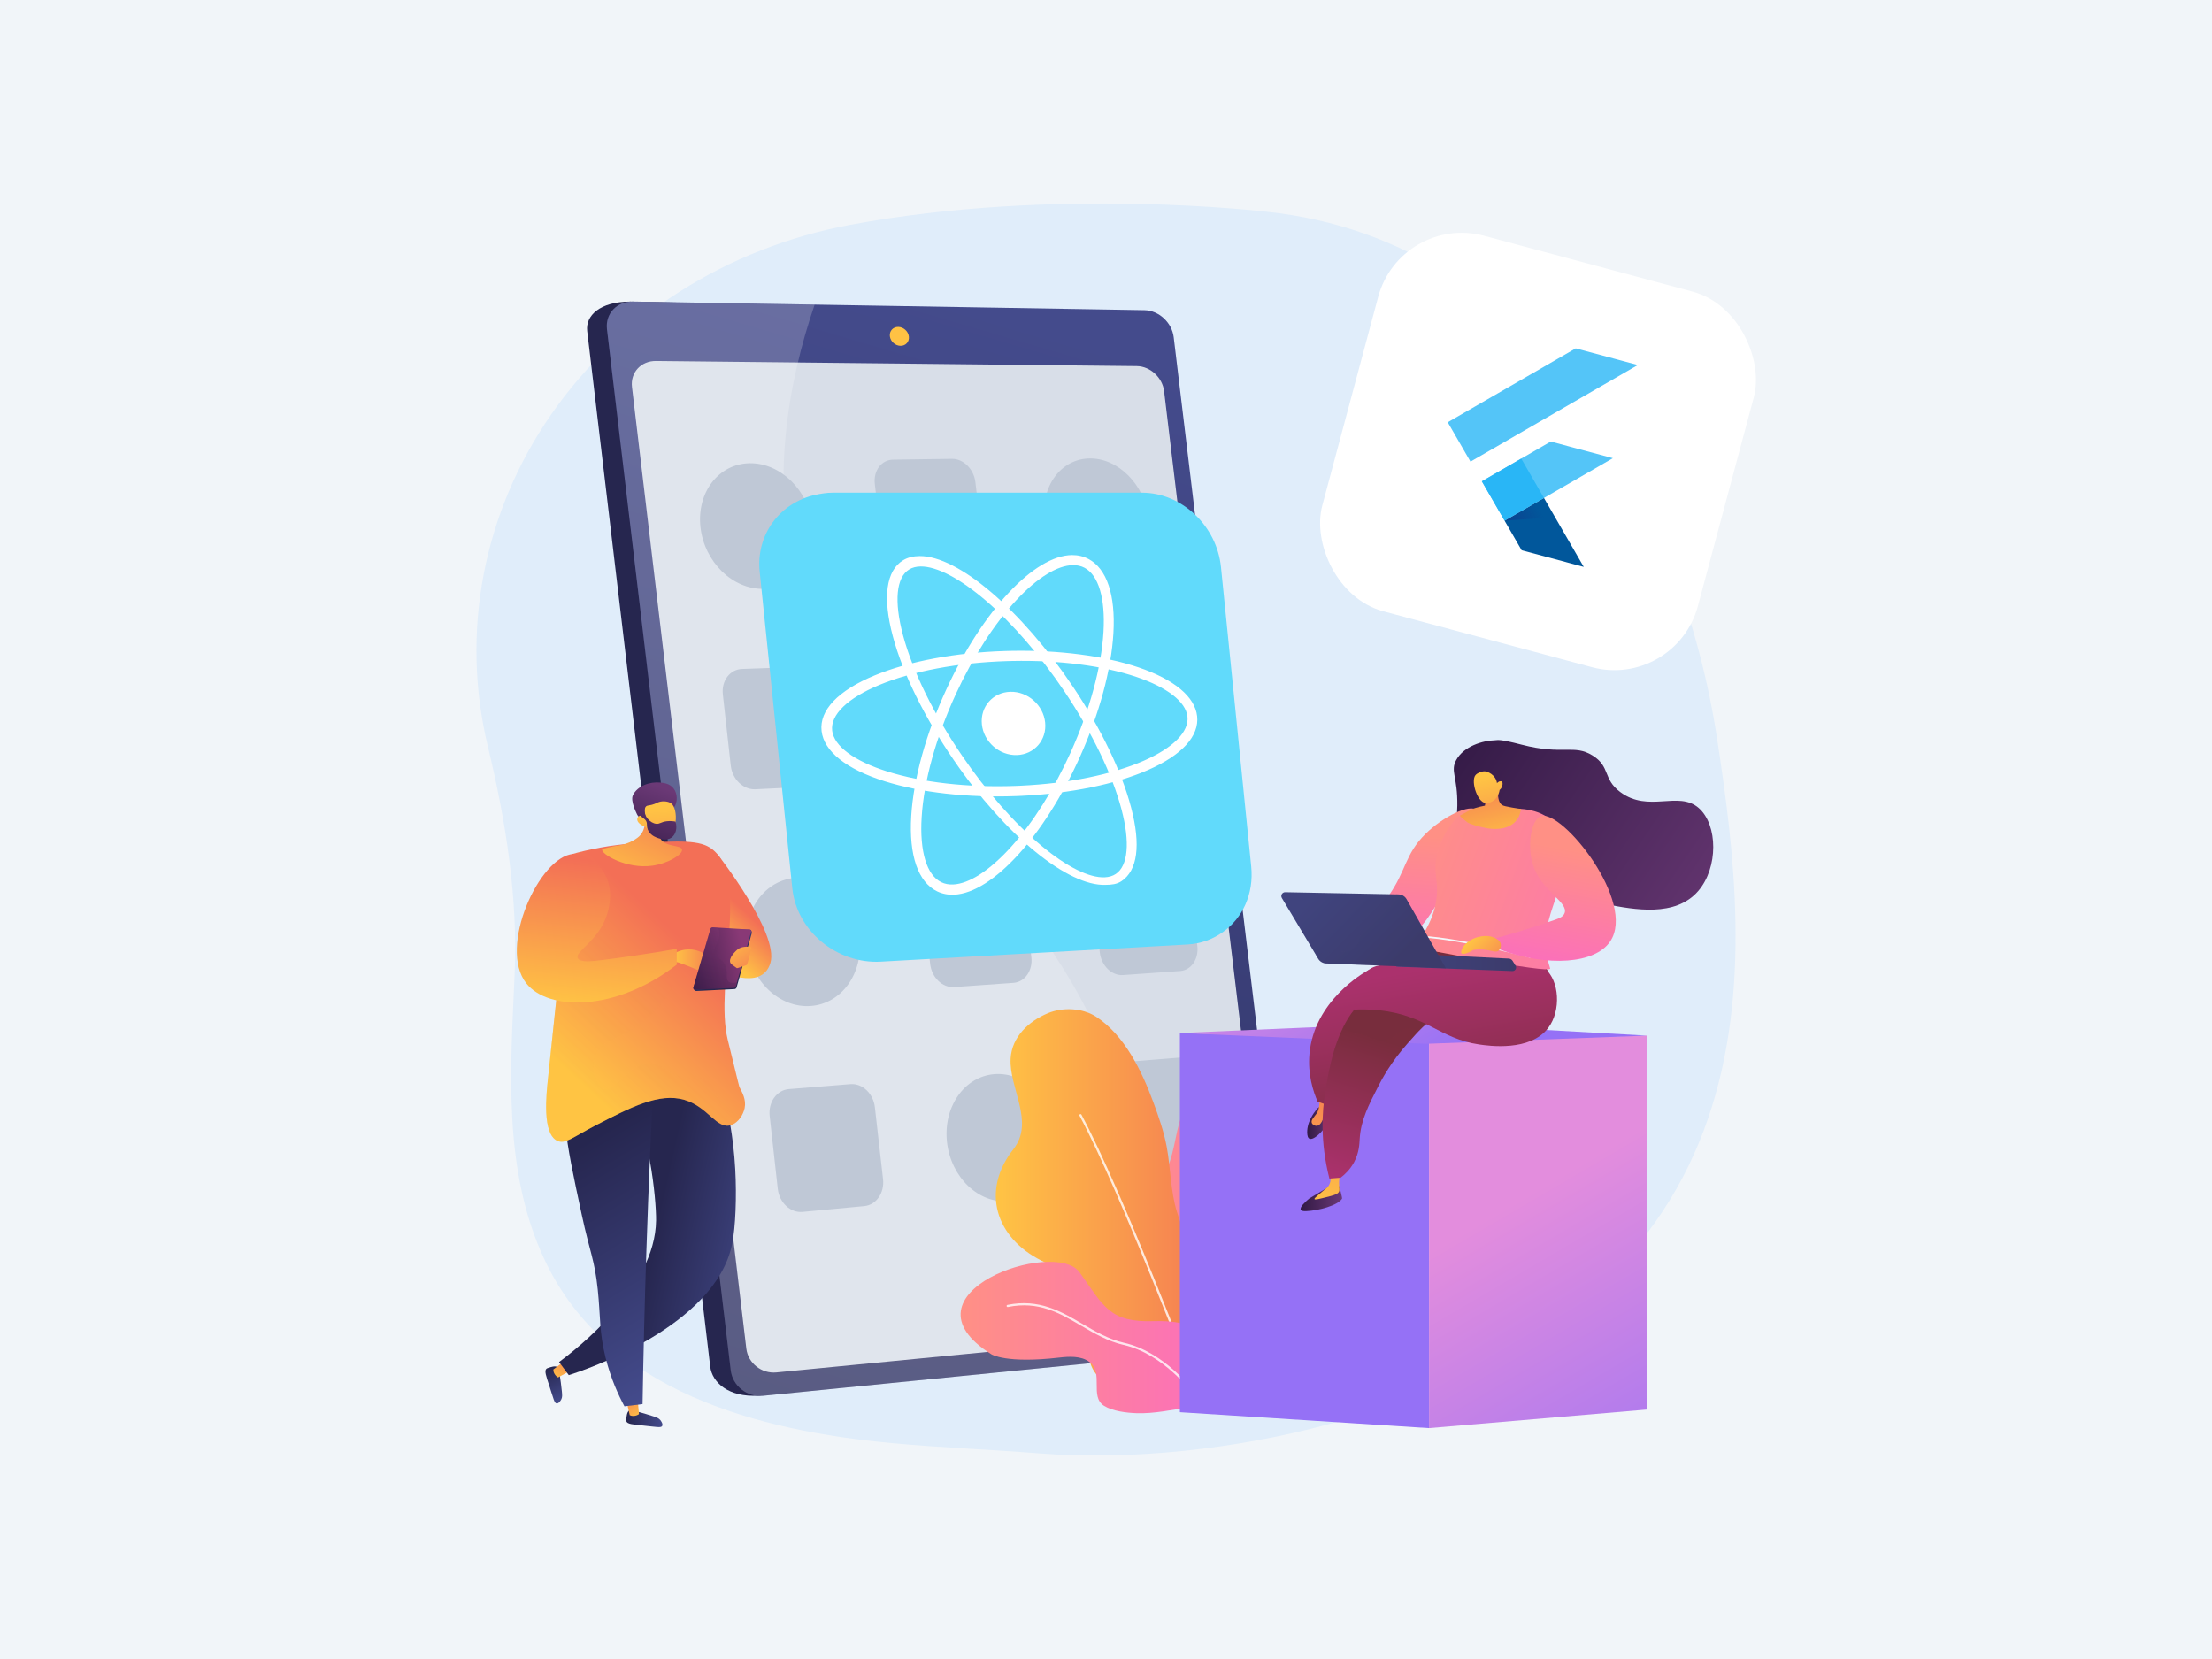 <?xml version="1.0" encoding="UTF-8"?> <svg xmlns="http://www.w3.org/2000/svg" width="1024" height="768" viewBox="0 0 1024 768" fill="none"> <rect width="1024" height="768" fill="#F1F5F9"></rect> <path d="M794.864 341.764C779.065 238.355 714.29 111.31 586.322 98.014C586.322 98.014 489.163 86.196 393.384 104.109C336.54 114.738 286.697 146.384 255.157 191.863C223.617 237.345 213.082 292.803 225.867 345.674C234.172 380.015 239.782 415.556 238.242 450.843C236.3 495.345 232.643 542.138 252.317 583.637C281.143 644.441 351.474 662.351 412.843 668.063C435.459 670.168 458.157 671.017 480.791 672.805C524.213 676.237 572.908 670.683 614.759 659.379C828.041 601.764 810.663 445.173 794.864 341.764Z" fill="#E0EDFA"></path> <path d="M533.167 156.859L587.421 607.813C588.235 614.574 583.575 620.635 577.046 621.283L351.068 646.093C337.225 646.954 329.645 639.881 328.792 632.692L271.831 153.25C270.983 146.1 277.772 139.625 291.675 139.625L519.709 144.428C526.308 144.54 532.357 150.133 533.167 156.859Z" fill="url(#paint0_linear_32_1275)"></path> <path d="M543.337 156.082L597.89 609.291C598.707 616.087 594.031 622.179 587.479 622.831L353.204 646.157C345.859 646.888 339.128 641.574 338.268 634.347L280.987 152.43C280.132 145.243 285.527 139.468 292.952 139.592L529.823 143.589C536.452 143.701 542.523 149.323 543.337 156.082Z" fill="url(#paint1_linear_32_1275)"></path> <path d="M538.89 181.08L589.454 601.296C590.218 607.645 585.84 613.326 579.706 613.922L359.379 635.339C352.552 636.003 346.294 631.043 345.495 624.316L292.557 179.137C291.762 172.444 296.77 167.031 303.667 167.103L526.257 169.473C532.452 169.542 538.131 174.762 538.89 181.08Z" fill="#D8DEE8"></path> <path d="M420.74 155.772C421.03 158.183 419.298 160.115 416.871 160.086C414.441 160.055 412.235 158.069 411.947 155.654C411.657 153.236 413.396 151.304 415.826 151.342C418.252 151.375 420.451 153.358 420.74 155.772Z" fill="url(#paint2_linear_32_1275)"></path> <path d="M500.799 463.156C455.694 379.76 388.311 354.799 368.024 268.852C357.059 222.393 364.53 177.928 377.114 141.014L292.954 139.594C285.529 139.47 280.134 145.245 280.989 152.432L338.271 634.349C339.13 641.576 345.862 646.89 353.206 646.159L537.369 627.825C538.729 553.097 520.905 500.33 500.799 463.156Z" fill="white" fill-opacity="0.2"></path> <path d="M376.099 242.941C377.915 258.915 367.885 272.201 353.608 272.594C339.237 272.988 326.061 260.184 324.266 244.017C322.476 227.879 332.727 214.649 347.077 214.446C361.331 214.245 374.286 226.993 376.099 242.941Z" fill="#BFC8D6"></path> <path d="M531.736 239.711C533.614 255.111 524.443 267.908 511.176 268.272C497.824 268.639 485.428 256.291 483.567 240.711C481.711 225.159 491.08 212.415 504.413 212.229C517.664 212.04 529.861 224.335 531.736 239.711Z" fill="#BFC8D6"></path> <path d="M440.69 212.409L413.427 212.79C408.059 212.864 404.269 217.878 404.973 223.989L408.67 256.05C409.378 262.188 414.319 267.049 419.695 266.906L446.995 266.181C452.291 266.041 455.992 261.004 455.278 254.933L451.541 223.217C450.831 217.174 445.977 212.336 440.69 212.409Z" fill="#BFC8D6"></path> <path d="M466.353 334.74C468.22 350.579 458.621 363.986 444.83 364.67C430.95 365.357 418.13 352.907 416.284 336.881C414.439 320.881 424.249 307.525 438.111 307.026C451.881 306.529 464.488 318.929 466.353 334.74Z" fill="#BFC8D6"></path> <path d="M542.925 331.465C544.821 347.016 535.642 360.171 522.346 360.83C508.965 361.492 496.528 349.262 494.651 333.529C492.775 317.824 502.153 304.718 515.517 304.238C528.795 303.76 541.031 315.942 542.925 331.465Z" fill="#BFC8D6"></path> <path d="M371.851 308.672L343.489 309.688C337.904 309.889 333.932 315.147 334.629 321.438L338.293 354.437C338.995 360.753 344.11 365.657 349.704 365.384L378.107 364.003C383.614 363.736 387.493 358.451 386.785 352.206L383.077 319.573C382.374 313.356 377.352 308.475 371.851 308.672Z" fill="#BFC8D6"></path> <path d="M397.856 434.293C399.708 450.592 389.65 464.659 375.3 465.692C360.855 466.731 347.586 454.184 345.756 437.683C343.928 421.212 354.212 407.195 368.634 406.357C382.962 405.523 396.005 418.02 397.856 434.293Z" fill="#BFC8D6"></path> <path d="M462.709 400.142L435.316 401.734C429.921 402.047 426.121 407.355 426.841 413.59L430.613 446.299C431.335 452.559 436.31 457.326 441.712 456.941L469.143 454.991C474.463 454.613 478.173 449.286 477.444 443.095L473.633 410.748C472.907 404.581 468.021 399.834 462.709 400.142Z" fill="#BFC8D6"></path> <path d="M539.803 395.665L513.395 397.199C508.195 397.501 504.564 402.703 505.295 408.824L509.131 440.927C509.866 447.071 514.691 451.756 519.897 451.385L546.339 449.506C551.466 449.141 555.014 443.916 554.273 437.839L550.404 406.086C549.665 400.033 544.925 395.369 539.803 395.665Z" fill="#BFC8D6"></path> <path d="M488.714 524.418C490.618 540.573 480.998 554.746 467.141 556.061C453.193 557.384 440.29 545.185 438.404 528.835C436.523 512.513 446.358 498.382 460.285 497.256C474.122 496.138 486.813 508.292 488.714 524.418Z" fill="#BFC8D6"></path> <path d="M393.701 501.881L365.192 504.181C359.578 504.634 355.593 510.202 356.305 516.624L360.046 550.304C360.762 556.75 365.912 561.553 371.535 561.025L400.085 558.346C405.621 557.827 409.51 552.238 408.786 545.864L405.004 512.567C404.283 506.216 399.228 501.434 393.701 501.881Z" fill="#BFC8D6"></path> <path d="M551.151 489.183L524.685 491.317C519.475 491.737 515.838 497.086 516.577 503.268L520.45 535.687C521.191 541.893 526.033 546.528 531.25 546.038L557.749 543.551C562.889 543.069 566.439 537.701 565.692 531.564L561.785 499.498C561.04 493.385 556.285 488.769 551.151 489.183Z" fill="#BFC8D6"></path> <path d="M565.222 262.497L579.226 401.18C580.491 413.704 575.293 425.027 566.069 431.508C561.39 434.804 555.992 436.868 549.746 437.218L407.757 445.177C387.574 446.307 368.829 431.117 366.776 411.186L351.681 264.643C349.901 247.358 361.154 232.7 377.329 229.11C379.842 228.547 382.763 228.077 385.506 228.077H528.584C547.264 228.077 563.311 243.591 565.222 262.497Z" fill="#61DAFB"></path> <path d="M441.746 414.174C438.891 414.312 436.225 413.793 433.821 412.631C424.986 408.361 420.72 395.963 421.84 377.757C422.91 360.358 428.7 339.502 438.104 319.099C454.967 282.516 478.883 257.09 496.274 256.959C499.035 256.938 501.61 257.551 503.925 258.783C512.387 263.279 516.463 275.468 515.428 293.138C514.436 310.061 508.934 330.391 499.898 350.45C483.437 386.985 459.526 413.314 441.746 414.174ZM496.746 261.611C489.513 261.675 480.191 267.423 470.476 277.844C460.32 288.739 450.374 304.176 442.483 321.322C433.322 341.226 427.69 361.498 426.657 378.332C425.686 394.164 429.006 405.133 435.749 408.4C437.384 409.193 439.239 409.545 441.263 409.45C448.701 409.1 458.205 402.921 468.005 392.1C478.136 380.914 487.946 365.349 495.644 348.289C504.49 328.685 509.872 308.885 510.837 292.471C511.741 277.068 508.553 266.275 502.076 262.842C500.494 262.008 498.702 261.592 496.746 261.611Z" fill="white"></path> <path d="M470.329 368.524C447.888 369.35 426.257 366.928 409.523 361.662C391.824 356.093 381.415 347.823 380.335 338.411C379.233 328.81 387.984 319.656 404.857 312.684C420.859 306.074 442.41 302.064 465.431 301.358C466.338 301.329 467.251 301.309 468.152 301.29C490.332 300.866 511.23 303.606 527.093 308.968C543.585 314.543 553.166 322.545 554.178 331.54C555.211 340.713 547.216 349.525 531.568 356.402C516.471 363.036 495.727 367.311 473.043 368.408C472.141 368.454 471.23 368.491 470.329 368.524ZM468.632 305.977C467.748 305.995 466.856 306.018 465.966 306.047C443.495 306.763 422.531 310.676 407.043 317.095C392.374 323.175 384.392 330.888 385.232 338.216C386.054 345.381 395.38 352.288 410.73 357.137C426.92 362.25 447.95 364.616 469.853 363.837C470.737 363.806 471.629 363.769 472.517 363.728C494.671 362.684 514.875 358.561 529.517 352.148C543.165 346.169 550.493 338.736 549.702 331.718C548.93 324.854 540.31 318.163 525.973 313.336C510.607 308.163 490.277 305.536 468.632 305.977Z" fill="white"></path> <path d="M511.822 409.626C494.529 410.338 465.659 387.142 441.458 351.752C427.946 331.993 417.95 311.86 413.328 294.599C408.488 276.526 410.206 264.078 418.13 259.327C420.285 258.034 422.842 257.442 425.711 257.421C443.59 257.286 472.766 282.231 496.565 317.685C509.621 337.133 519.21 357.05 523.619 373.801C528.219 391.281 526.59 403.034 519.096 407.961C517.043 409.309 514.569 409.626 511.822 409.626ZM426.199 262.228C424.166 262.246 422.39 262.702 420.925 263.583C414.88 267.218 413.82 278.333 418.025 294.051C422.494 310.754 432.238 330.606 445.403 349.883C456.737 366.479 469.76 381.245 482.06 391.494C493.821 401.291 504.243 406.471 511.439 406.131C513.387 406.04 515.082 405.533 516.48 404.616C522.218 400.85 523.203 389.97 519.187 374.73C514.906 358.482 505.545 339.106 492.771 320.103C481.648 303.555 468.721 288.607 456.358 278.026C444.397 267.79 433.674 262.163 426.199 262.228Z" fill="white"></path> <path d="M483.832 334.49C484.652 342.545 478.802 349.283 470.735 349.539C462.633 349.796 455.367 343.426 454.539 335.31C453.709 327.191 459.637 320.449 467.75 320.254C475.823 320.057 483.013 326.433 483.832 334.49Z" fill="white"></path> <path d="M257.875 632.762C256.825 632.228 255.059 632.826 253.906 633.219C253.391 633.393 253.132 633.482 252.983 633.615C251.886 634.585 252.851 637.119 254.178 641.179C256.275 647.592 256.602 649.631 257.728 649.705C258.784 649.776 259.701 648.066 259.8 647.873C260.338 646.846 260.28 645.902 260.102 644.11C259.771 640.794 259.423 638.605 259.32 637.943C258.663 633.807 258.566 633.111 257.875 632.762Z" fill="url(#paint3_linear_32_1275)"></path> <path d="M265.099 633.923L258.382 637.639C257.968 637.614 256.032 635.987 256.169 633.95L262.34 629.323L265.099 633.923Z" fill="url(#paint4_linear_32_1275)"></path> <path d="M334.532 504.365C336.865 513.194 339.517 525.85 340.365 541.245C341.069 554.005 340.498 568.094 338.96 575.756C331.253 614.139 270.475 634.304 263.313 636.593C261.81 634.575 260.305 632.555 258.802 630.536C266.372 624.91 303.346 596.568 303.715 565.006C303.775 559.926 302.953 548.952 300.821 537.229C298.539 524.687 295.345 514.516 292.795 507.462C306.708 506.431 320.619 505.398 334.532 504.365Z" fill="url(#paint5_linear_32_1275)"></path> <path d="M326.842 394.516L332.261 395.601C332.261 395.601 360.716 431.914 356.651 445.736C352.585 459.558 332.261 448.988 332.261 448.988L326.842 394.516Z" fill="url(#paint6_linear_32_1275)"></path> <path d="M291.129 653.073C290.214 653.816 290.046 655.673 289.936 656.886C289.887 657.429 289.862 657.7 289.924 657.89C290.365 659.288 293.074 659.435 297.32 659.867C304.031 660.552 306.029 661.08 306.555 660.083C307.048 659.147 305.855 657.613 305.723 657.445C305.002 656.537 304.116 656.207 302.404 655.642C299.237 654.601 297.099 654.03 296.451 653.856C292.406 652.779 291.729 652.585 291.129 653.073Z" fill="url(#paint7_linear_32_1275)"></path> <path d="M295.12 646.942L295.79 654.591C295.6 654.959 293.327 656.069 291.52 655.118L289.793 647.6L295.12 646.942Z" fill="url(#paint8_linear_32_1275)"></path> <path d="M303.307 486.444C301.63 516.963 300.251 548.05 299.208 579.687C298.424 603.426 297.848 626.866 297.465 649.997C294.668 650.343 291.87 650.688 289.073 651.034C286.369 646.002 282.78 638.307 280.321 628.445C277.334 616.468 278.025 609.355 276.715 596.941C275.245 583.018 273.111 579.985 269.329 562.42C261.653 526.775 257.815 508.952 266.377 497.867C269.155 494.269 277.87 485.239 303.307 486.444Z" fill="url(#paint9_linear_32_1275)"></path> <path d="M264.565 395.45C271.802 393.415 282.405 391.034 295.393 390.301C314.543 389.219 324.122 388.74 329.742 393.141C347.176 406.794 330.653 455.594 336.867 481.236C342.094 502.81 342.286 503.187 342.286 503.187C343.522 505.599 345.524 508.95 344.725 512.943C344.096 516.084 341.721 519.692 338.492 520.801C331.783 523.109 327.937 512.382 316.812 509.149C305.182 505.768 292.172 512.484 275.719 520.977C265.248 526.382 261.673 529.829 258.005 528.119C250.94 524.825 252.88 506.766 253.668 499.392C256.805 470.093 260.33 435.789 264.565 395.45Z" fill="url(#paint10_linear_32_1275)"></path> <path d="M312.614 445.192C312.107 445.078 311.206 441.71 313.427 440.72C323.455 436.249 331.214 445.103 332.251 447.827C333.288 450.551 333.288 450.551 333.288 450.551C333.288 450.551 328.307 450.94 325.221 449.903C322.132 448.864 316.731 446.111 312.614 445.192Z" fill="url(#paint11_linear_32_1275)"></path> <path d="M340.009 457.871L322.368 458.761C321.693 458.794 320.886 457.958 321.052 457.388L329.293 430.722C329.423 430.279 329.874 429.983 330.375 430.01L347.294 430.38C347.845 430.413 348.147 431.498 347.998 432.034L340.989 457.109C340.873 457.525 340.454 457.85 340.009 457.871Z" fill="url(#paint12_linear_32_1275)"></path> <path d="M339.691 457.304L321.952 458.136C321.273 458.167 320.803 457.68 320.971 457.111L328.895 429.983C329.026 429.538 329.479 429.242 329.984 429.273L346.926 430.275C347.48 430.308 347.853 430.84 347.702 431.38L340.674 456.544C340.558 456.958 340.138 457.283 339.691 457.304Z" fill="url(#paint13_linear_32_1275)"></path> <path opacity="0.3" d="M330.735 441.128C331.261 443.596 333.48 443.064 335.29 446.051C337.587 449.841 335.385 453.188 337.492 454.577C338.136 455.002 339.221 455.256 341.175 454.745L340.672 456.546C340.556 456.96 340.138 457.285 339.691 457.306L321.952 458.138C321.273 458.169 320.803 457.682 320.971 457.113L328.895 429.985C329.026 429.54 329.479 429.244 329.984 429.275L332.528 429.426C332.826 430.357 333.041 431.434 333.017 432.626C332.938 436.715 330.121 438.238 330.735 441.128Z" fill="url(#paint14_linear_32_1275)"></path> <path d="M347.774 439.137C347.874 438.71 347.662 438.271 347.346 438.249C346.054 438.155 343.061 438.118 341.409 439.549C339.262 441.41 336.486 444.802 338.823 446.516L341.007 448.117C341.107 448.191 341.216 448.214 341.326 448.179C342.102 447.937 345.367 446.914 345.723 446.659C346.048 446.427 347.292 441.201 347.774 439.137Z" fill="url(#paint15_linear_32_1275)"></path> <path opacity="0.3" d="M333.075 510.503C331.183 507.224 331.261 502.27 327.113 499.933C324.693 498.571 322.807 499.208 319.524 499.119C309.739 498.858 307.865 492.702 301.096 492.344C290.613 491.789 285.577 506.052 279.687 503.996C275.843 502.655 273.367 494.965 275.35 489.092C278.116 480.903 287.595 482.025 300.011 470.935C305.323 466.19 312.943 457.629 310.852 453.863C308.654 449.905 298.225 455.712 290.528 449.798C286.036 446.347 286.61 442.082 282.939 434.351C280.95 430.161 273.67 419.268 262.839 411.925C259.357 445.223 256.368 474.166 253.67 499.39C252.882 506.764 250.942 524.821 258.007 528.117C261.675 529.827 265.25 526.38 275.721 520.975C292.174 512.482 305.184 505.766 316.814 509.147C327.939 512.38 331.785 523.107 338.494 520.799C340.589 520.079 342.315 518.301 343.448 516.286C337.465 515.212 334.499 512.974 333.075 510.503Z" fill="url(#paint16_linear_32_1275)"></path> <path d="M298.366 376.219C298.378 377.674 299.928 384.335 295.047 387.871C290.12 391.44 285.544 391.386 283.697 391.846C279.414 392.908 278.863 392.879 278.768 393.303C278.307 395.375 289.984 402.442 302.048 400.739C309.432 399.697 316.15 395.485 315.738 393.272C315.322 391.047 307.948 392.241 305.75 388.213C304.22 385.412 305.934 381.433 307.96 378.14C305.998 374.461 300.328 379.895 298.366 376.219Z" fill="url(#paint17_linear_32_1275)"></path> <path d="M312.012 373.807C313.728 371.474 313.792 367.431 311.755 364.899C310.004 362.722 307.281 362.438 305.65 362.266C300.928 361.774 294.998 363.808 292.977 368.172C291.779 370.758 294.492 376.074 294.919 377.03C295.401 378.111 296.258 378.475 297.057 379.288C298.163 380.415 299.895 382.209 302.723 385.207C302.93 384.31 303.249 383.199 303.76 381.994C303.957 381.53 304.748 379.717 305.959 378.208C308.381 375.186 310.384 376.018 312.012 373.807Z" fill="url(#paint18_linear_32_1275)"></path> <path d="M298.707 382.704C298.707 382.704 301.864 387.757 308.033 387.287C313.556 386.867 314.229 374.461 310.668 371.869C309.48 371.004 307.118 370.667 305.205 371.226C304.075 371.555 303.698 372.031 301.841 372.534C300.129 372.998 299.643 372.813 299.129 373.254C298.488 373.807 298.028 375.15 299.15 378.761C298.084 377.705 296.813 377.31 295.921 377.742C295.778 377.813 295.401 378.073 295.192 378.467C294.437 379.895 295.751 381.688 298.707 382.704Z" fill="url(#paint19_linear_32_1275)"></path> <path d="M298.873 372.517C299.142 372.714 298.337 373.716 298.293 375.126C298.204 377.858 301.007 381.108 303.831 381.354C305.501 381.499 305.948 380.489 308.701 380.168C310.407 379.97 311.829 380.17 312.726 380.357C313.626 383.344 312.844 386.341 310.856 387.749C308.716 389.266 305.952 388.391 304.795 388.024C304.021 387.78 301.545 387 300.229 384.751C298.858 382.408 300.162 380.969 298.602 379.392C297.815 378.595 296.788 378.258 295.776 376.711C295.501 376.291 295.316 375.918 295.202 375.668C296.616 374.14 298.484 372.234 298.873 372.517Z" fill="url(#paint20_linear_32_1275)"></path> <path d="M279.416 403.73C276.493 399.296 270.674 394.942 265.325 395.33C249.7 396.458 230.438 438.549 243.645 455.221C253.726 467.948 284.869 468.565 313.291 446.55C313.291 444.111 313.291 441.672 313.291 439.232C299.305 441.679 287.709 443.302 279.145 444.38C273.804 445.053 268.482 445.659 267.492 443.567C265.994 440.401 276.692 435.872 280.772 424.054C281.333 422.425 284.91 412.062 279.416 403.73Z" fill="url(#paint21_linear_32_1275)"></path> <path d="M564.394 644.172C564.344 644.18 564.292 644.188 564.243 644.197C556.029 645.509 545.734 644.592 539.083 639.125C535.578 636.246 533.204 632.445 532.475 627.947C532.043 625.278 531.809 622.463 532.225 619.778C532.661 616.967 533.748 614.253 535.148 611.788C535.928 610.411 536.82 609.082 537.766 607.813C540.476 604.178 546.877 599.071 543.908 593.919C542.113 590.803 537.98 588.886 535.247 586.7C529.407 582.03 525.215 575.298 525.155 567.612C525.11 561.574 528.896 555.595 533.167 551.534C550.551 535.01 537.744 506.594 562.365 508.826C586.987 511.057 592.327 535.629 583.107 558.57C580.021 566.25 576.264 574.102 574.167 582.13C572.517 588.449 574.85 592.819 579.994 596.552C582.762 598.56 586.809 599.93 589.214 602.296C594.586 607.583 598.89 614.994 597.608 622.751C596.335 630.445 589.777 636.096 582.865 639.019C576.887 641.549 570.786 643.147 564.394 644.172Z" fill="url(#paint22_linear_32_1275)"></path> <g opacity="0.8"> <path d="M561.494 637.57C561.436 637.57 561.378 637.56 561.32 637.539C561.057 637.444 560.922 637.152 561.017 636.891C561.121 636.606 571.324 608.121 562.392 585.295C553.313 562.095 563.468 537.258 563.572 537.01C563.68 536.753 563.976 536.631 564.234 536.739C564.493 536.847 564.613 537.143 564.506 537.401C564.404 537.646 554.408 562.116 563.334 584.928C572.407 608.117 562.073 636.951 561.968 637.241C561.895 637.442 561.701 637.57 561.494 637.57Z" fill="white"></path> </g> <path d="M569.585 601.387C567.524 598.125 565.166 595.055 562.705 592.279C554.385 582.9 548.545 572.942 544.809 560.928C541.865 551.463 541.929 540.645 540.101 530.872C538.779 523.793 536.381 516.941 533.889 510.198C528.585 495.844 520.622 479.191 507.26 470.571C501.072 466.58 491.897 466.186 485.072 469.045C476.231 472.749 468.414 479.965 467.847 489.999C467.067 503.798 479.121 519.265 469.151 531.953C453.889 551.383 461.024 572.967 482.007 583.531C488.844 586.973 496.857 590.166 502.571 595.453C508.301 600.756 504.885 609.804 504.25 616.522C503.651 622.825 502.993 630.149 507.011 635.54C513.789 644.634 530.155 648.596 540.793 649.494C551.087 650.364 562.783 649.227 569.993 640.984C580.859 628.57 577.313 613.62 569.585 601.387Z" fill="url(#paint23_linear_32_1275)"></path> <g opacity="0.8"> <path d="M552.832 640.945C552.627 640.945 552.435 640.82 552.358 640.618C552.025 639.734 518.738 551.892 499.745 516.493C499.613 516.247 499.706 515.941 499.952 515.808C500.198 515.676 500.505 515.769 500.637 516.015C519.661 551.472 552.971 639.378 553.306 640.262C553.406 640.522 553.273 640.814 553.012 640.914C552.952 640.934 552.892 640.945 552.832 640.945Z" fill="white"></path> </g> <path d="M538.445 653.369C540.66 653.057 542.869 652.692 545.067 652.338C551.214 651.353 558.827 649.438 560.759 642.58C561.309 640.626 560.361 637.14 560.134 635.111C559.902 633.043 559.606 630.977 559.125 628.951C558.461 626.15 557.395 623.519 556.014 620.999C553.621 616.634 550.884 613.348 545.79 612.359C542.076 611.639 537.961 611.471 534.185 611.593C513.606 612.268 511.075 604.847 499.774 588.99C488.474 573.133 414.083 598.773 458.952 626.943C458.952 626.943 465.698 631.329 490.326 628.46C494.831 627.936 500.528 627.586 504.347 630.501C511.083 635.639 504.31 646.53 511.11 650.802C515.076 653.295 521.45 654.028 526.004 654.201C530.171 654.363 534.322 653.953 538.445 653.369Z" fill="url(#paint24_linear_32_1275)"></path> <g opacity="0.8"> <path d="M552.18 644.88C552.023 644.88 551.87 644.807 551.77 644.671C551.64 644.493 538.613 626.781 520.131 622.602C512.903 620.966 506.653 617.306 500.61 613.769C490.421 607.801 480.796 602.166 466.591 605.062C466.315 605.118 466.05 604.942 465.994 604.667C465.939 604.393 466.115 604.126 466.39 604.07C480.974 601.096 491.218 607.095 501.124 612.895C507.1 616.396 513.279 620.014 520.357 621.614C539.217 625.881 552.46 643.895 552.592 644.077C552.756 644.302 552.706 644.619 552.48 644.783C552.387 644.849 552.284 644.88 552.18 644.88Z" fill="white"></path> </g> <path d="M661.536 661.113L546.2 653.752V478.211L661.536 481.53V661.113Z" fill="url(#paint25_linear_32_1275)"></path> <path d="M762.424 652.527L661.536 661.113V481.53L762.424 479.422V652.527Z" fill="url(#paint26_linear_32_1275)"></path> <path d="M546.2 478.211L655.897 473.458L762.424 479.422L660.336 483.202L546.2 478.211Z" fill="url(#paint27_linear_32_1275)"></path> <path d="M674.731 390.581C672.046 388.84 674.493 383.776 674.638 372.898C674.816 359.569 671.274 357.085 674.118 351.854C677.596 345.459 686.348 342.812 692.149 342.687C693.428 342.661 693.726 341.961 704.443 344.737C723.749 349.736 728.58 344.377 737.227 349.73C745.58 354.903 741.922 360.567 750.032 366.634C763.18 376.467 777.006 365.837 786.402 374.062C795.289 381.841 795.493 401.662 786.145 412.48C775.548 424.743 756.437 421.059 743.63 418.626C740.934 418.115 727.324 415.256 713.152 404.796C705.312 399.01 699.928 392.829 696.504 388.277C695.701 387.372 694.447 386.277 692.791 386.099C690.803 385.886 689.207 387.103 688.437 387.635C684.392 390.434 677.368 392.291 674.731 390.581Z" fill="url(#paint28_linear_32_1275)"></path> <path d="M683.833 375.084C680.38 371.94 668.059 378.001 659.895 386.047C650.302 395.499 651.039 403.165 642.668 414.908C638.507 420.746 631.371 428.606 618.729 435.491C619.624 437.729 620.52 439.967 621.414 442.202C627.527 442.571 639.527 442.354 650.722 435.044C658.5 429.966 662.501 423.236 670.187 409.986C677.9 396.688 688.149 379.017 683.833 375.084Z" fill="url(#paint29_linear_32_1275)"></path> <path d="M606.017 554.877L615.634 549.097H619.975C619.975 549.097 621.453 554.602 621.286 554.877C619.352 558.046 610.347 560.456 604.729 560.657C603.796 560.69 602.494 560.694 602.158 560.019C601.589 558.872 604.133 556.471 606.017 554.877Z" fill="url(#paint30_linear_32_1275)"></path> <path d="M615.806 542.792C616.425 546.369 615.643 548.234 614.8 549.279C614.206 550.014 613.68 550.223 610.159 553.268C608.994 554.275 608.402 554.815 608.536 555.096C608.689 555.419 609.718 555.243 611.937 554.711C616.773 553.548 619.203 552.943 619.797 551.78C620.334 550.726 619.86 550.25 619.891 547.379C619.911 545.489 620.296 543.968 620.599 543.015C618.998 542.939 617.402 542.866 615.806 542.792Z" fill="url(#paint31_linear_32_1275)"></path> <path d="M608.853 514.436C608.853 514.436 604.508 519.621 605.214 525.306C605.922 530.99 613.531 522.679 614.591 519.872C615.653 517.063 616.891 513.061 616.891 513.061C616.891 513.061 611.556 509.741 608.853 514.436Z" fill="url(#paint32_linear_32_1275)"></path> <path d="M610.511 506.323C610.511 506.323 611.689 512.364 609.441 515.552C608.321 517.139 606.81 518.487 607.255 519.779C607.553 520.644 608.683 521.267 609.639 521.17C611.471 520.981 612.488 518.172 613.206 516.189C614.264 513.262 614.854 506.996 614.854 506.996L610.511 506.323Z" fill="url(#paint33_linear_32_1275)"></path> <path d="M613.974 511.416C612.637 510.929 611.302 510.443 609.965 509.956C607.88 505.195 605.336 497.374 606.185 487.866C608.371 463.419 630.982 450.464 633.493 449.077C639.654 452.168 645.893 456.529 646.118 462.025C646.402 468.925 637.002 472.575 628.165 482.664C622.861 488.721 617.195 497.747 613.974 511.416Z" fill="url(#paint34_linear_32_1275)"></path> <path d="M615.415 545.588C611 528.341 612.128 514.266 613.401 506.158C615.326 493.903 619.243 468.975 635.886 459.678C639.521 457.647 644.717 455.83 651.049 450.187C656.338 445.473 659.698 440.517 661.727 437.025C683.984 430.496 704.515 433.142 713.574 445.08C714.622 446.458 717.242 449.452 717.749 453.863C718.894 463.818 709.113 475.802 698.138 478.303C684.189 481.482 676.097 467.161 663.739 471.927C660.282 473.26 657.351 476.562 651.49 483.169C644.034 491.574 639.842 499.328 638.256 502.431C633.534 511.67 629.953 518.491 629.432 527.332C629.309 529.392 629.237 533.553 626.825 538.039C624.975 541.483 622.464 543.779 620.596 545.199C618.868 545.328 617.142 545.458 615.415 545.588Z" fill="url(#paint35_linear_32_1275)"></path> <path opacity="0.3" d="M717.747 453.863C717.24 449.452 714.62 446.461 713.572 445.08C704.513 433.142 683.982 430.496 661.725 437.025C659.696 440.517 656.336 445.473 651.047 450.187C644.715 455.83 639.519 457.647 635.884 459.678C625.72 465.354 620.309 476.858 617.191 487.748C621.816 480.58 625.772 478.673 628.835 478.64C633.22 478.59 635.178 482.339 640.413 481.828C646.009 481.281 647.288 476.655 651.824 476.123C653.182 475.963 654.852 476.172 656.858 477.241C659.535 474.438 661.53 472.777 663.737 471.927C676.095 467.161 684.187 481.484 698.135 478.303C709.111 475.8 718.892 463.816 717.747 453.863Z" fill="url(#paint36_linear_32_1275)"></path> <path d="M626.947 467.391C629.467 467.257 633.346 467.18 638.027 467.642C660.236 469.836 666.358 480.822 684.713 483.503C689.056 484.136 708.389 486.96 716.762 475.783C722.774 467.76 721.865 453.934 715.288 448.495C712.506 446.194 709.751 446.258 691.927 446.419C685.216 446.479 678.503 446.502 671.792 446.587C643.382 446.949 637.948 444.98 632.779 449.68C630.369 451.876 626.842 456.583 626.947 467.391Z" fill="url(#paint37_linear_32_1275)"></path> <path d="M686.924 376.237C686.924 376.237 720.076 366.568 723.515 390.84C726.81 414.103 709.925 424.777 717.609 448.34C718.499 451.071 654.5 438.561 654.5 438.561C663.043 427.902 665.029 419.111 665.232 412.998C665.455 406.295 663.524 403.25 665.232 395.325C665.232 395.325 667.138 386.484 674.013 378.893C675.002 377.802 676.178 376.668 686.924 376.237Z" fill="url(#paint38_linear_32_1275)"></path> <path d="M708.219 443.366C708.188 443.366 708.153 443.362 708.122 443.353C707.811 443.271 676.847 435.032 658.56 434.005C658.351 433.993 658.189 433.812 658.202 433.603C658.214 433.394 658.367 433.235 658.603 433.245C676.969 434.274 708.008 442.534 708.318 442.619C708.521 442.672 708.643 442.881 708.587 443.084C708.542 443.254 708.386 443.366 708.219 443.366Z" fill="#F4F7FA"></path> <path d="M694.124 361.693C693.819 363.111 692.273 370.725 695.388 372.685C696.063 373.109 697.361 373.354 699.957 373.84C701.657 374.159 703.081 374.353 704.087 374.474C703.942 375.751 703.511 377.829 702.038 379.719C697.908 385.019 689.625 383.646 688.445 383.431C684.28 382.673 680.182 381.386 679.19 380.599C677.683 379.4 676.497 378.502 675.797 377.589C677.41 376.811 680.664 374.755 682.848 374.082C684.481 373.579 686.013 373.221 687.406 372.964C687.636 371.495 687.864 370.023 688.094 368.551C690.104 366.266 692.114 363.978 694.124 361.693Z" fill="url(#paint39_linear_32_1275)"></path> <path d="M694.215 365.682C694.215 365.682 693.691 370.878 688.638 371.795C684.115 372.615 680.71 361.685 683.024 358.857C683.796 357.913 685.703 357.017 687.355 357.064C688.516 357.097 692.443 358.592 692.989 362.521C693.772 361.697 694.745 361.461 695.225 361.805C695.834 362.241 695.509 363.515 695.434 363.802C695.182 364.802 694.529 365.421 694.215 365.682Z" fill="url(#paint40_linear_32_1275)"></path> <path d="M647.743 441.285L698.485 443.755C699.183 443.79 699.821 444.163 700.191 444.757L701.595 447.011C702.294 448.133 701.454 449.58 700.133 449.528L646.385 447.481L647.743 441.285Z" fill="url(#paint41_linear_32_1275)"></path> <path d="M594.969 413.029L647.39 414.045C648.94 414.076 650.36 414.921 651.128 416.268L669.281 448.206L613.918 446.001C612.399 445.941 611.012 445.117 610.232 443.813L593.412 415.716C592.696 414.519 593.574 413.002 594.969 413.029Z" fill="url(#paint42_linear_32_1275)"></path> <path opacity="0.3" d="M651.128 416.268C650.362 414.919 648.942 414.074 647.389 414.045L646.241 414.022C646.069 415.714 645.549 417.262 644.514 418.512C641.283 422.414 635.911 420.007 631.909 424.137C627.513 428.672 631.574 434.071 627.643 438.294C623.505 442.736 616.814 439.12 609.122 441.962L610.229 443.813C611.01 445.117 612.397 445.941 613.916 446.001L669.279 448.206L651.128 416.268Z" fill="url(#paint43_linear_32_1275)"></path> <path d="M694.349 439.59C693.689 437.845 693.029 436.102 692.368 434.357C699.667 432.355 709.763 429.399 720.118 425.7C721.739 425.12 723.666 424.402 724.297 422.696C726.067 417.91 714.812 412.948 710.436 402.496C706.389 392.829 708.616 379.415 713.313 377.829C723.086 374.531 757.743 417.672 745.366 435.856C738.367 446.138 716.795 447.775 694.349 439.59Z" fill="url(#paint44_linear_32_1275)"></path> <path d="M692.368 434.357C687.785 431.922 682.301 434.417 681.947 434.585C680.941 435.061 679.476 435.907 677.994 437.418C677.826 437.646 675.839 440.401 676.563 441.283C677.143 441.991 679.391 441.403 682.092 439.724C683.225 439.565 684.91 439.42 686.93 439.607C690.64 439.948 692.337 441.12 693.685 440.11C694.67 439.368 695.008 437.803 694.652 436.64C694.271 435.39 693.144 434.771 692.368 434.357Z" fill="url(#paint45_linear_32_1275)"></path> <rect x="648.36" y="98.773" width="180" height="180" rx="40" transform="rotate(15 648.36 98.773)" fill="white"></rect> <path d="M746.644 212.103L717.89 204.399L685.991 222.82L696.514 241.046L746.644 212.103Z" fill="#54C5F8"></path> <path d="M680.729 213.704L670.202 195.471L729.449 161.265L758.204 168.969L680.729 213.704Z" fill="#54C5F8"></path> <path d="M696.513 241.046L704.406 254.717L733.161 262.422L714.739 230.524L696.513 241.046Z" fill="#01579B"></path> <path d="M696.513 241.046L719.816 239.378L714.739 230.524L696.513 241.046Z" fill="url(#paint46_linear_32_1275)"></path> <path d="M704.219 212.29L685.993 222.813L696.516 241.04L714.742 230.517L704.219 212.29Z" fill="#29B6F6"></path> <defs> <linearGradient id="paint0_linear_32_1275" x1="426.828" y1="381.232" x2="337.772" y2="390.948" gradientUnits="userSpaceOnUse"> <stop stop-color="#444B8C"></stop> <stop offset="0.996" stop-color="#26264F"></stop> </linearGradient> <linearGradient id="paint1_linear_32_1275" x1="505.295" y1="156.748" x2="285.085" y2="906.437" gradientUnits="userSpaceOnUse"> <stop stop-color="#444B8C"></stop> <stop offset="0.996" stop-color="#26264F"></stop> </linearGradient> <linearGradient id="paint2_linear_32_1275" x1="422.777" y1="138.283" x2="163.97" y2="839.218" gradientUnits="userSpaceOnUse"> <stop stop-color="#FFC444"></stop> <stop offset="0.996" stop-color="#F36F56"></stop> </linearGradient> <linearGradient id="paint3_linear_32_1275" x1="261.019" y1="648.276" x2="253.796" y2="633.193" gradientUnits="userSpaceOnUse"> <stop stop-color="#444B8C"></stop> <stop offset="0.996" stop-color="#26264F"></stop> </linearGradient> <linearGradient id="paint4_linear_32_1275" x1="256.914" y1="639.611" x2="266.159" y2="625.505" gradientUnits="userSpaceOnUse"> <stop stop-color="#FFC444"></stop> <stop offset="0.996" stop-color="#F36F56"></stop> </linearGradient> <linearGradient id="paint5_linear_32_1275" x1="360.087" y1="584.167" x2="302.439" y2="571.266" gradientUnits="userSpaceOnUse"> <stop stop-color="#444B8C"></stop> <stop offset="0.996" stop-color="#26264F"></stop> </linearGradient> <linearGradient id="paint6_linear_32_1275" x1="328.328" y1="435.461" x2="342.852" y2="419.791" gradientUnits="userSpaceOnUse"> <stop stop-color="#FFC444"></stop> <stop offset="0.996" stop-color="#F36F56"></stop> </linearGradient> <linearGradient id="paint7_linear_32_1275" x1="306.585" y1="656.495" x2="289.869" y2="656.978" gradientUnits="userSpaceOnUse"> <stop stop-color="#444B8C"></stop> <stop offset="0.996" stop-color="#26264F"></stop> </linearGradient> <linearGradient id="paint8_linear_32_1275" x1="296.999" y1="656.731" x2="287.857" y2="642.558" gradientUnits="userSpaceOnUse"> <stop stop-color="#FFC444"></stop> <stop offset="0.996" stop-color="#F36F56"></stop> </linearGradient> <linearGradient id="paint9_linear_32_1275" x1="331.759" y1="628.033" x2="271.64" y2="527.815" gradientUnits="userSpaceOnUse"> <stop stop-color="#444B8C"></stop> <stop offset="0.996" stop-color="#26264F"></stop> </linearGradient> <linearGradient id="paint10_linear_32_1275" x1="265.307" y1="497.876" x2="320.229" y2="438.617" gradientUnits="userSpaceOnUse"> <stop stop-color="#FFC444"></stop> <stop offset="0.996" stop-color="#F36F56"></stop> </linearGradient> <linearGradient id="paint11_linear_32_1275" x1="311.997" y1="445.051" x2="333.288" y2="445.051" gradientUnits="userSpaceOnUse"> <stop stop-color="#FFC444"></stop> <stop offset="0.996" stop-color="#F36F56"></stop> </linearGradient> <linearGradient id="paint12_linear_32_1275" x1="331.105" y1="440.589" x2="337.86" y2="448.197" gradientUnits="userSpaceOnUse"> <stop stop-color="#444B8C"></stop> <stop offset="0.996" stop-color="#26264F"></stop> </linearGradient> <linearGradient id="paint13_linear_32_1275" x1="313.717" y1="448.135" x2="344.491" y2="441.049" gradientUnits="userSpaceOnUse"> <stop stop-color="#311944"></stop> <stop offset="1" stop-color="#893976"></stop> </linearGradient> <linearGradient id="paint14_linear_32_1275" x1="330.09" y1="460.102" x2="337.059" y2="430.49" gradientUnits="userSpaceOnUse"> <stop stop-color="#311944"></stop> <stop offset="1" stop-color="#893976"></stop> </linearGradient> <linearGradient id="paint15_linear_32_1275" x1="336.318" y1="433.779" x2="352.295" y2="454.032" gradientUnits="userSpaceOnUse"> <stop stop-color="#FFC444"></stop> <stop offset="0.996" stop-color="#F36F56"></stop> </linearGradient> <linearGradient id="paint16_linear_32_1275" x1="268.948" y1="501.25" x2="323.87" y2="441.992" gradientUnits="userSpaceOnUse"> <stop stop-color="#FFC444"></stop> <stop offset="0.996" stop-color="#F36F56"></stop> </linearGradient> <linearGradient id="paint17_linear_32_1275" x1="288.308" y1="412.182" x2="310.576" y2="365.816" gradientUnits="userSpaceOnUse"> <stop stop-color="#FFC444"></stop> <stop offset="0.996" stop-color="#F36F56"></stop> </linearGradient> <linearGradient id="paint18_linear_32_1275" x1="291.762" y1="399.778" x2="305.204" y2="364.098" gradientUnits="userSpaceOnUse"> <stop stop-color="#311944"></stop> <stop offset="1" stop-color="#6B3976"></stop> </linearGradient> <linearGradient id="paint19_linear_32_1275" x1="303.631" y1="374.004" x2="306.923" y2="425.657" gradientUnits="userSpaceOnUse"> <stop stop-color="#FFC444"></stop> <stop offset="0.996" stop-color="#F36F56"></stop> </linearGradient> <linearGradient id="paint20_linear_32_1275" x1="296.054" y1="401.413" x2="309.509" y2="365.697" gradientUnits="userSpaceOnUse"> <stop stop-color="#311944"></stop> <stop offset="1" stop-color="#6B3976"></stop> </linearGradient> <linearGradient id="paint21_linear_32_1275" x1="273.354" y1="467.05" x2="281.303" y2="399.119" gradientUnits="userSpaceOnUse"> <stop stop-color="#FFC444"></stop> <stop offset="0.996" stop-color="#F36F56"></stop> </linearGradient> <linearGradient id="paint22_linear_32_1275" x1="525.154" y1="576.714" x2="597.835" y2="576.714" gradientUnits="userSpaceOnUse"> <stop stop-color="#FF9085"></stop> <stop offset="1" stop-color="#FB6FBB"></stop> </linearGradient> <linearGradient id="paint23_linear_32_1275" x1="460.977" y1="558.467" x2="576.84" y2="558.467" gradientUnits="userSpaceOnUse"> <stop stop-color="#FFC444"></stop> <stop offset="0.996" stop-color="#F36F56"></stop> </linearGradient> <linearGradient id="paint24_linear_32_1275" x1="444.702" y1="619.183" x2="560.929" y2="619.183" gradientUnits="userSpaceOnUse"> <stop stop-color="#FF9085"></stop> <stop offset="1" stop-color="#FB6FBB"></stop> </linearGradient> <linearGradient id="paint25_linear_32_1275" x1="1029" y1="398.136" x2="722.169" y2="527.447" gradientUnits="userSpaceOnUse"> <stop offset="0.004" stop-color="#E38DDD"></stop> <stop offset="1" stop-color="#9571F6"></stop> </linearGradient> <linearGradient id="paint26_linear_32_1275" x1="702.73" y1="554.837" x2="796.378" y2="714.772" gradientUnits="userSpaceOnUse"> <stop offset="0.004" stop-color="#E38DDD"></stop> <stop offset="1" stop-color="#9571F6"></stop> </linearGradient> <linearGradient id="paint27_linear_32_1275" x1="610.415" y1="405.589" x2="664.272" y2="495.432" gradientUnits="userSpaceOnUse"> <stop offset="0.004" stop-color="#E38DDD"></stop> <stop offset="1" stop-color="#9571F6"></stop> </linearGradient> <linearGradient id="paint28_linear_32_1275" x1="666.889" y1="339.01" x2="809.624" y2="435.962" gradientUnits="userSpaceOnUse"> <stop stop-color="#311944"></stop> <stop offset="1" stop-color="#6B3976"></stop> </linearGradient> <linearGradient id="paint29_linear_32_1275" x1="653.051" y1="386.692" x2="649.368" y2="445.878" gradientUnits="userSpaceOnUse"> <stop stop-color="#FF9085"></stop> <stop offset="1" stop-color="#FB6FBB"></stop> </linearGradient> <linearGradient id="paint30_linear_32_1275" x1="602.077" y1="554.882" x2="621.3" y2="554.882" gradientUnits="userSpaceOnUse"> <stop stop-color="#311944"></stop> <stop offset="1" stop-color="#6B3976"></stop> </linearGradient> <linearGradient id="paint31_linear_32_1275" x1="611.143" y1="562.458" x2="639.822" y2="476.421" gradientUnits="userSpaceOnUse"> <stop stop-color="#FFC444"></stop> <stop offset="0.996" stop-color="#F36F56"></stop> </linearGradient> <linearGradient id="paint32_linear_32_1275" x1="605.137" y1="519.586" x2="616.893" y2="519.586" gradientUnits="userSpaceOnUse"> <stop stop-color="#311944"></stop> <stop offset="1" stop-color="#6B3976"></stop> </linearGradient> <linearGradient id="paint33_linear_32_1275" x1="598.323" y1="551.867" x2="617.52" y2="494.276" gradientUnits="userSpaceOnUse"> <stop stop-color="#FFC444"></stop> <stop offset="0.996" stop-color="#F36F56"></stop> </linearGradient> <linearGradient id="paint34_linear_32_1275" x1="621.977" y1="454.841" x2="636.295" y2="537.619" gradientUnits="userSpaceOnUse"> <stop stop-color="#AB316D"></stop> <stop offset="1" stop-color="#792D3D"></stop> </linearGradient> <linearGradient id="paint35_linear_32_1275" x1="642.198" y1="552.944" x2="662.557" y2="488.512" gradientUnits="userSpaceOnUse"> <stop stop-color="#AB316D"></stop> <stop offset="1" stop-color="#792D3D"></stop> </linearGradient> <linearGradient id="paint36_linear_32_1275" x1="642.2" y1="552.945" x2="662.559" y2="488.513" gradientUnits="userSpaceOnUse"> <stop stop-color="#AB316D"></stop> <stop offset="1" stop-color="#792D3D"></stop> </linearGradient> <linearGradient id="paint37_linear_32_1275" x1="670.848" y1="446.486" x2="685.133" y2="529.073" gradientUnits="userSpaceOnUse"> <stop stop-color="#AB316D"></stop> <stop offset="1" stop-color="#792D3D"></stop> </linearGradient> <linearGradient id="paint38_linear_32_1275" x1="650.194" y1="395.212" x2="777.093" y2="441.682" gradientUnits="userSpaceOnUse"> <stop stop-color="#FF9085"></stop> <stop offset="1" stop-color="#FB6FBB"></stop> </linearGradient> <linearGradient id="paint39_linear_32_1275" x1="693.583" y1="392.553" x2="685.216" y2="354.576" gradientUnits="userSpaceOnUse"> <stop stop-color="#FFC444"></stop> <stop offset="0.996" stop-color="#F36F56"></stop> </linearGradient> <linearGradient id="paint40_linear_32_1275" x1="688.293" y1="359.377" x2="697.225" y2="405.382" gradientUnits="userSpaceOnUse"> <stop stop-color="#FFC444"></stop> <stop offset="0.996" stop-color="#F36F56"></stop> </linearGradient> <linearGradient id="paint41_linear_32_1275" x1="646.385" y1="445.407" x2="701.845" y2="445.407" gradientUnits="userSpaceOnUse"> <stop stop-color="#40447E"></stop> <stop offset="0.996" stop-color="#3C3B6B"></stop> </linearGradient> <linearGradient id="paint42_linear_32_1275" x1="610.918" y1="410.423" x2="647.279" y2="446.493" gradientUnits="userSpaceOnUse"> <stop stop-color="#40447E"></stop> <stop offset="0.996" stop-color="#3C3B6B"></stop> </linearGradient> <linearGradient id="paint43_linear_32_1275" x1="610.918" y1="410.423" x2="647.279" y2="446.493" gradientUnits="userSpaceOnUse"> <stop stop-color="#40447E"></stop> <stop offset="0.996" stop-color="#3C3B6B"></stop> </linearGradient> <linearGradient id="paint44_linear_32_1275" x1="727.068" y1="393.124" x2="717.373" y2="446.918" gradientUnits="userSpaceOnUse"> <stop stop-color="#FF9085"></stop> <stop offset="1" stop-color="#FB6FBB"></stop> </linearGradient> <linearGradient id="paint45_linear_32_1275" x1="681.117" y1="434.471" x2="699.553" y2="451.845" gradientUnits="userSpaceOnUse"> <stop stop-color="#FFC444"></stop> <stop offset="0.996" stop-color="#F36F56"></stop> </linearGradient> <linearGradient id="paint46_linear_32_1275" x1="699.961" y1="244.945" x2="713.539" y2="237.106" gradientUnits="userSpaceOnUse"> <stop stop-color="#1A237E" stop-opacity="0.4"></stop> <stop offset="1" stop-color="#1A237E" stop-opacity="0"></stop> </linearGradient> </defs> </svg> 